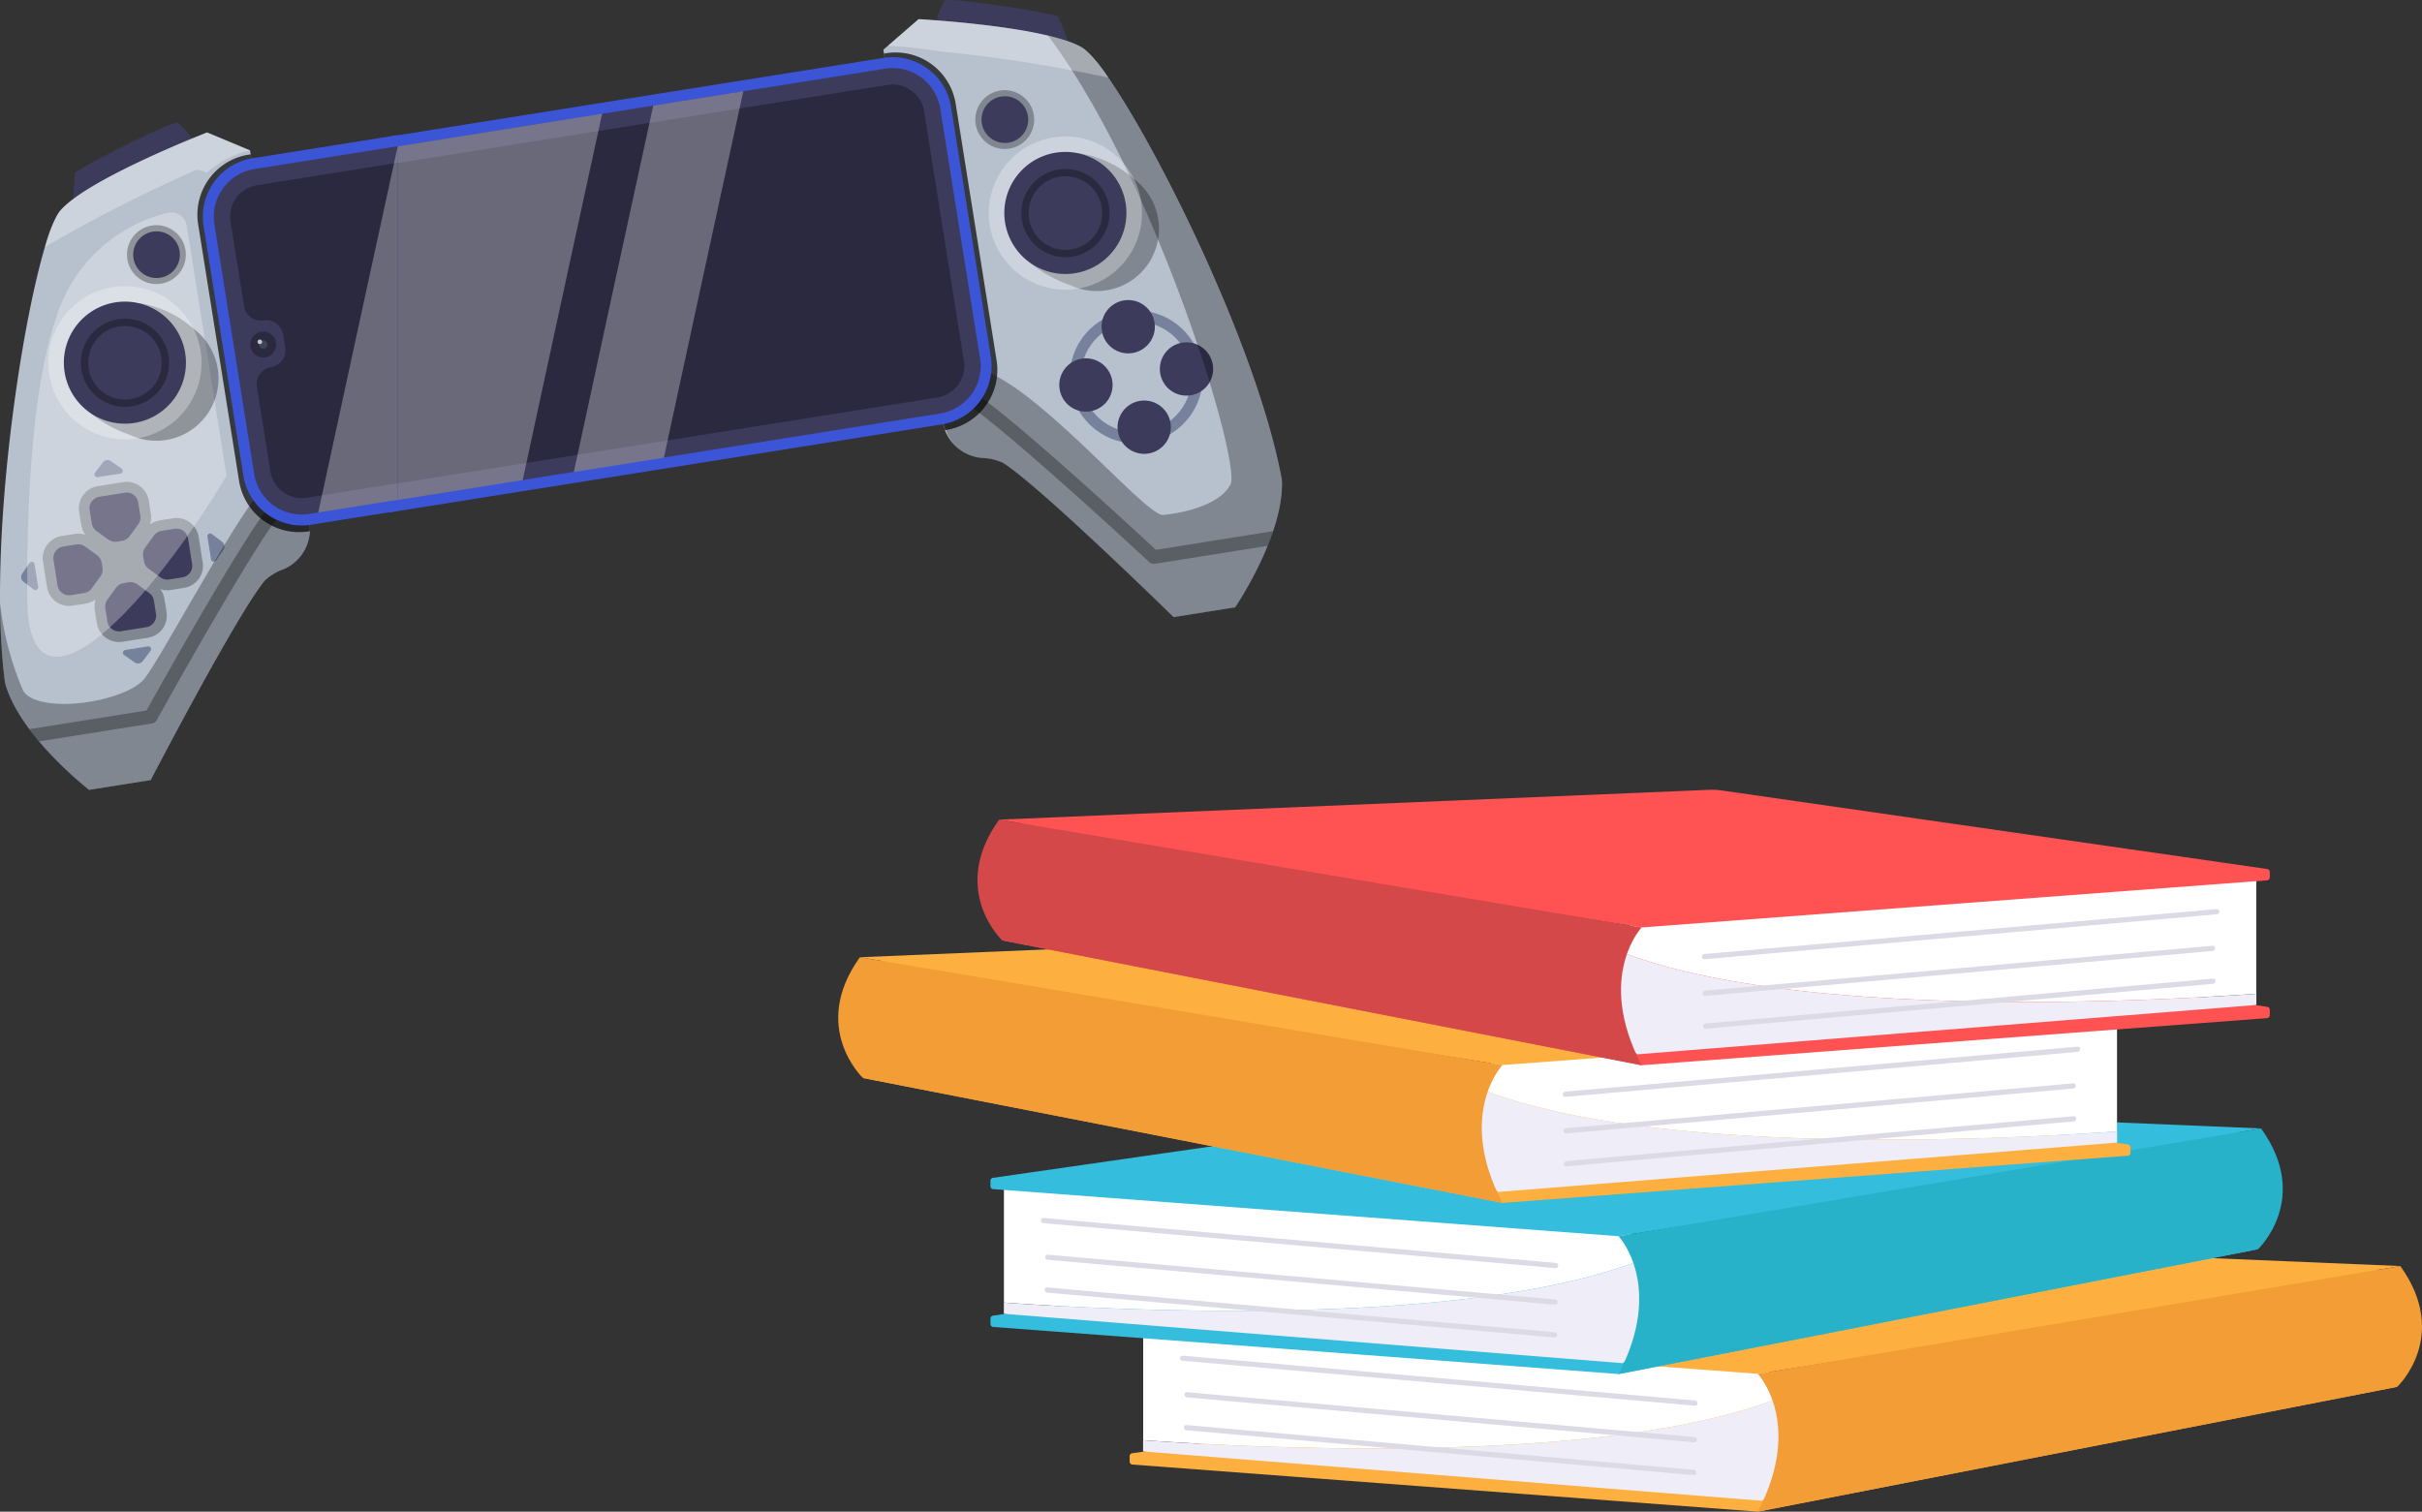 <svg xmlns="http://www.w3.org/2000/svg" xmlns:xlink="http://www.w3.org/1999/xlink" width="134.895" height="84.211" viewBox="0 0 134.895 84.211">
  <rect x="0" y="0" width="134.895" height="84.211" fill="#333333" stroke="none"/>
  <defs>
    <clipPath id="clip-path">
      <rect id="長方形_25034" data-name="長方形 25034" width="71.399" height="44" fill="none"/>
    </clipPath>
    <clipPath id="clip-path-3">
      <rect id="長方形_25008" data-name="長方形 25008" width="6.313" height="21.039" fill="none"/>
    </clipPath>
    <clipPath id="clip-path-4">
      <rect id="長方形_25009" data-name="長方形 25009" width="18.623" height="9.864" fill="none"/>
    </clipPath>
    <clipPath id="clip-path-5">
      <rect id="長方形_25010" data-name="長方形 25010" width="19.276" height="32.394" fill="none"/>
    </clipPath>
    <clipPath id="clip-path-6">
      <rect id="長方形_25011" data-name="長方形 25011" width="12.276" height="3.26" fill="none"/>
    </clipPath>
    <clipPath id="clip-path-7">
      <rect id="長方形_25012" data-name="長方形 25012" width="8.086" height="7.653" fill="none"/>
    </clipPath>
    <clipPath id="clip-path-8">
      <rect id="長方形_25013" data-name="長方形 25013" width="8.533" height="8.533" fill="none"/>
    </clipPath>
    <clipPath id="clip-path-9">
      <rect id="長方形_25014" data-name="長方形 25014" width="4.913" height="4.913" fill="none"/>
    </clipPath>
    <clipPath id="clip-path-10">
      <rect id="長方形_25015" data-name="長方形 25015" width="3.278" height="3.278" fill="none"/>
    </clipPath>
    <clipPath id="clip-path-11">
      <rect id="長方形_25016" data-name="長方形 25016" width="32.047" height="22.305" fill="none"/>
    </clipPath>
    <clipPath id="clip-path-12">
      <rect id="長方形_25017" data-name="長方形 25017" width="11.876" height="21.595" fill="none"/>
    </clipPath>
    <clipPath id="clip-path-13">
      <rect id="長方形_25018" data-name="長方形 25018" width="9.439" height="21.207" fill="none"/>
    </clipPath>
    <clipPath id="clip-path-14">
      <rect id="長方形_25019" data-name="長方形 25019" width="8.924" height="8.924" fill="none"/>
    </clipPath>
    <clipPath id="clip-path-15">
      <rect id="長方形_25020" data-name="長方形 25020" width="15.405" height="14.138" fill="none"/>
    </clipPath>
    <clipPath id="clip-path-16">
      <rect id="長方形_25021" data-name="長方形 25021" width="17.258" height="17.939" fill="none"/>
    </clipPath>
    <clipPath id="clip-path-17">
      <rect id="長方形_25022" data-name="長方形 25022" width="11.102" height="24.749" fill="none"/>
    </clipPath>
    <clipPath id="clip-path-18">
      <rect id="長方形_25023" data-name="長方形 25023" width="6.265" height="21.047" fill="none"/>
    </clipPath>
    <clipPath id="clip-path-19">
      <rect id="長方形_25024" data-name="長方形 25024" width="11.42" height="6.383" fill="none"/>
    </clipPath>
    <clipPath id="clip-path-24">
      <rect id="長方形_25029" data-name="長方形 25029" width="9.344" height="18.687" fill="none"/>
    </clipPath>
    <clipPath id="clip-path-25">
      <rect id="長方形_25030" data-name="長方形 25030" width="1.444" height="1.444" fill="none"/>
    </clipPath>
    <clipPath id="clip-path-26">
      <rect id="長方形_25031" data-name="長方形 25031" width="0.253" height="0.253" fill="none"/>
    </clipPath>
    <clipPath id="clip-path-27">
      <rect id="長方形_25032" data-name="長方形 25032" width="4.436" height="20.41" fill="none"/>
    </clipPath>
    <clipPath id="clip-path-28">
      <rect id="長方形_25035" data-name="長方形 25035" width="88.21" height="40.212" transform="translate(0 0)" fill="none"/>
    </clipPath>
  </defs>
  <g id="グループ_20509" data-name="グループ 20509" transform="translate(-678.315 -3055.873)">
    <g id="グループ_20205" data-name="グループ 20205" transform="translate(678.315 3055.873)" clip-path="url(#clip-path)">
      <g id="グループ_20204" data-name="グループ 20204">
        <g id="グループ_20203" data-name="グループ 20203" clip-path="url(#clip-path)">
          <path id="パス_198337" data-name="パス 198337" d="M616.659,1.9a5.91,5.91,0,0,1,.655-1.861c.257-.224,6.151.7,6.328.895a17.727,17.727,0,0,1,1.1,3.228c-.1.053-8.083-2.262-8.083-2.262" transform="translate(-564.704 0)" fill="#3d3b5b"/>
          <path id="パス_198338" data-name="パス 198338" d="M583.987,14.4,585.95,12.7s7.2.39,9.151,1.616,9.481,15.4,11.078,24.038c.157,3.05-2.6,7.112-2.6,7.112l-3.427.546s-7.418-7.272-9.494-8.589a2.961,2.961,0,0,0-1.193-.277,2.421,2.421,0,0,1-2.175-2.027Z" transform="translate(-534.786 -11.633)" fill="#b7c1ce"/>
          <path id="パス_198339" data-name="パス 198339" d="M711.425,212.633a3.705,3.705,0,1,1,3.076-4.242,3.709,3.709,0,0,1-3.076,4.242m-1.069-6.708a3.088,3.088,0,1,0,3.535,2.563,3.091,3.091,0,0,0-3.535-2.563" transform="translate(-647.56 -187.975)" fill="#76829b"/>
          <path id="パス_198340" data-name="パス 198340" d="M706.477,205.263a1.484,1.484,0,1,1-1.7-1.232,1.484,1.484,0,0,1,1.7,1.232m-2.591-6.829a1.484,1.484,0,1,0,1.7,1.232,1.484,1.484,0,0,0-1.7-1.232m-.654,4.477a1.484,1.484,0,1,0-1.232,1.7,1.484,1.484,0,0,0,1.232-1.7m5.6-.892a1.484,1.484,0,1,0-1.232,1.7,1.484,1.484,0,0,0,1.232-1.7" transform="translate(-641.284 -181.699)" fill="#3d3b5b"/>
          <g id="グループ_20130" data-name="グループ 20130" transform="translate(49.236 2.922)" opacity="0.7" style="mix-blend-mode: overlay;isolation: isolate">
            <g id="グループ_20129" data-name="グループ 20129">
              <g id="グループ_20128" data-name="グループ 20128" clip-path="url(#clip-path-3)">
                <path id="パス_198341" data-name="パス 198341" d="M584.514,34.726a3.386,3.386,0,0,1,3.876,2.811l2.279,14.3a3.386,3.386,0,0,1-2.811,3.876l-.064.01a2.4,2.4,0,0,1-.127-.472L584.4,34.744Z" transform="translate(-584.399 -34.683)"/>
              </g>
            </g>
          </g>
          <g id="グループ_20133" data-name="グループ 20133" transform="translate(52.282 21.547)" opacity="0.3" style="mix-blend-mode: overlay;isolation: isolate">
            <g id="グループ_20132" data-name="グループ 20132">
              <g id="グループ_20131" data-name="グループ 20131" clip-path="url(#clip-path-4)">
                <path id="パス_198342" data-name="パス 198342" d="M632.651,264.828c-1.409-1.306-9.093-8.4-10.47-8.93a5.12,5.12,0,0,0-1.628-.149l.12.752a4.029,4.029,0,0,1,1.234.106c.981.38,6.735,5.533,10.364,8.9a.379.379,0,0,0,.318.1l6.285-1c.108-.266.21-.54.3-.817Z" transform="translate(-620.552 -255.747)"/>
              </g>
            </g>
          </g>
          <g id="グループ_20136" data-name="グループ 20136" transform="translate(52.123 1.988)" opacity="0.3" style="mix-blend-mode: overlay;isolation: isolate">
            <g id="グループ_20135" data-name="グループ 20135">
              <g id="グループ_20134" data-name="グループ 20134" clip-path="url(#clip-path-5)">
                <path id="パス_198343" data-name="パス 198343" d="M626.861,24.3a6.956,6.956,0,0,0-1.941-.7c6.032,8.048,10.769,23.809,10.16,24.995s-2.745,1.609-3.756,1.7-7.644-8.005-10.674-8.181a17.748,17.748,0,0,0-1.982.055l.489,3.07a2.249,2.249,0,0,0,2.022,1.89,3.059,3.059,0,0,1,1.238.281c2.076,1.316,9.494,8.589,9.494,8.589l3.427-.546s2.756-4.063,2.6-7.112c-1.6-8.639-9.125-22.812-11.078-24.038" transform="translate(-618.669 -23.599)"/>
              </g>
            </g>
          </g>
          <g id="グループ_20139" data-name="グループ 20139" transform="translate(49.452 1.07)" opacity="0.3" style="mix-blend-mode: overlay;isolation: isolate">
            <g id="グループ_20138" data-name="グループ 20138">
              <g id="グループ_20137" data-name="グループ 20137" clip-path="url(#clip-path-6)">
                <path id="パス_198344" data-name="パス 198344" d="M589.918,14.5a82.7,82.7,0,0,1,9.329,1.458,6.652,6.652,0,0,0-1.414-1.644c-1.952-1.226-9.151-1.616-9.151-1.616L586.97,14.18a25.406,25.406,0,0,1,2.948.324" transform="translate(-586.97 -12.702)" fill="#fff"/>
              </g>
            </g>
          </g>
          <g id="グループ_20142" data-name="グループ 20142" transform="translate(56.462 8.56)" opacity="0.3" style="mix-blend-mode: overlay;isolation: isolate">
            <g id="グループ_20141" data-name="グループ 20141">
              <g id="グループ_20140" data-name="グループ 20140" clip-path="url(#clip-path-7)">
                <path id="パス_198345" data-name="パス 198345" d="M676.887,103.03a5.953,5.953,0,0,0-2.893-1.416c-1.679-.255-3.823,4.194-3.823,4.194l.454,1.446a6.766,6.766,0,0,0,2.674,1.664,3.465,3.465,0,0,0,3.587-5.888" transform="translate(-670.171 -101.603)"/>
              </g>
            </g>
          </g>
          <g id="グループ_20145" data-name="グループ 20145" transform="translate(55.073 7.603)" opacity="0.3" style="mix-blend-mode: overlay;isolation: isolate">
            <g id="グループ_20144" data-name="グループ 20144">
              <g id="グループ_20143" data-name="グループ 20143" clip-path="url(#clip-path-8)">
                <path id="パス_198346" data-name="パス 198346" d="M653.74,95.184a4.266,4.266,0,1,0,3.541-4.884,4.266,4.266,0,0,0-3.541,4.884" transform="translate(-653.687 -90.246)" fill="#fff"/>
              </g>
            </g>
          </g>
          <path id="パス_198347" data-name="パス 198347" d="M663.983,104.438a3.4,3.4,0,1,0,2.824-3.9,3.4,3.4,0,0,0-2.824,3.9" transform="translate(-608.003 -92.033)" fill="#3d3b5b"/>
          <g id="グループ_20148" data-name="グループ 20148" transform="translate(56.883 9.413)" opacity="0.3" style="mix-blend-mode: overlay;isolation: isolate">
            <g id="グループ_20147" data-name="グループ 20147">
              <g id="グループ_20146" data-name="グループ 20146" clip-path="url(#clip-path-9)">
                <path id="パス_198348" data-name="パス 198348" d="M678.013,116.611a2.456,2.456,0,1,1,2.039-2.812,2.459,2.459,0,0,1-2.039,2.812m-.709-4.447a2.047,2.047,0,1,0,2.344,1.7,2.049,2.049,0,0,0-2.344-1.7" transform="translate(-675.17 -111.729)"/>
              </g>
            </g>
          </g>
          <g id="グループ_20151" data-name="グループ 20151" transform="translate(54.322 5.024)" opacity="0.3" style="mix-blend-mode: overlay;isolation: isolate">
            <g id="グループ_20150" data-name="グループ 20150">
              <g id="グループ_20149" data-name="グループ 20149" clip-path="url(#clip-path-10)">
                <path id="パス_198349" data-name="パス 198349" d="M648.028,61.008a1.639,1.639,0,1,1-1.876-1.361,1.639,1.639,0,0,1,1.876,1.361" transform="translate(-644.771 -59.627)"/>
              </g>
            </g>
          </g>
          <path id="パス_198350" data-name="パス 198350" d="M648.866,65.2a1.3,1.3,0,1,0,1.075-1.483,1.3,1.3,0,0,0-1.075,1.483" transform="translate(-594.184 -58.337)" fill="#3d3b5b"/>
          <path id="パス_198351" data-name="パス 198351" d="M290.616,54.487,288.4,40.577a3.294,3.294,0,0,0-3.771-2.734L257.09,42.231V63.165l30.792-4.907a3.293,3.293,0,0,0,2.734-3.771" transform="translate(-235.43 -34.616)" fill="#3c55d7"/>
          <path id="パス_198352" data-name="パス 198352" d="M290.016,61.2,287.8,47.285a2.689,2.689,0,0,0-3.075-2.229l-27.634,4.4v19.7l30.7-4.892a2.688,2.688,0,0,0,2.229-3.075" transform="translate(-235.43 -41.229)" fill="#3d3b5b"/>
          <g id="グループ_20154" data-name="グループ 20154" transform="translate(21.66 4.705)" opacity="0.3" style="mix-blend-mode: overlay;isolation: isolate">
            <g id="グループ_20153" data-name="グループ 20153">
              <g id="グループ_20152" data-name="グループ 20152" clip-path="url(#clip-path-11)">
                <path id="パス_198353" data-name="パス 198353" d="M289.116,71.253,286.9,57.342a1.774,1.774,0,0,0-2.031-1.472L257.091,60.3V78.152l30.553-4.869a1.774,1.774,0,0,0,1.472-2.03" transform="translate(-257.091 -55.847)"/>
              </g>
            </g>
          </g>
          <g id="グループ_20157" data-name="グループ 20157" transform="translate(21.66 6.338)" opacity="0.3" style="mix-blend-mode: overlay;isolation: isolate">
            <g id="グループ_20156" data-name="グループ 20156">
              <g id="グループ_20155" data-name="グループ 20155" clip-path="url(#clip-path-12)">
                <path id="パス_198354" data-name="パス 198354" d="M257.09,77.123v19.7l7.452-1.188c1.339-6.2,2.954-13.667,4.424-20.408Z" transform="translate(-257.09 -75.23)" fill="#fff"/>
              </g>
            </g>
          </g>
          <g id="グループ_20160" data-name="グループ 20160" transform="translate(31.96 5.085)" opacity="0.3" style="mix-blend-mode: overlay;isolation: isolate">
            <g id="グループ_20159" data-name="グループ 20159">
              <g id="グループ_20158" data-name="グループ 20158" clip-path="url(#clip-path-13)">
                <path id="パス_198355" data-name="パス 198355" d="M383.765,61.155c-1.469,6.74-3.085,14.2-4.423,20.408l5.016-.8c1.339-6.2,2.954-13.667,4.423-20.408Z" transform="translate(-379.342 -60.356)" fill="#fff"/>
              </g>
            </g>
          </g>
          <path id="パス_198356" data-name="パス 198356" d="M55.352,82.585a5.91,5.91,0,0,0-1.2-1.565c-.314-.133-5.628,2.58-5.737,2.817a17.73,17.73,0,0,0-.042,3.411c.113.019,6.98-4.663,6.98-4.663" transform="translate(-44.237 -74.189)" fill="#3d3b5b"/>
          <path id="パス_198357" data-name="パス 198357" d="M13.927,88.562l-2.392-1s-6.721,2.608-8.2,4.381S-.886,109.524.282,118.232c.8,2.947,4.682,5.952,4.682,5.952l3.427-.546s4.79-9.218,6.354-11.114a2.961,2.961,0,0,1,1.048-.634,2.421,2.421,0,0,0,1.438-2.6Z" transform="translate(0 -80.184)" fill="#b7c1ce"/>
          <g id="グループ_20163" data-name="グループ 20163" transform="translate(2.379 26.843)" opacity="0.3" style="mix-blend-mode: overlay;isolation: isolate">
            <g id="グループ_20162" data-name="グループ 20162">
              <g id="グループ_20161" data-name="グループ 20161" clip-path="url(#clip-path-14)">
                <path id="パス_198358" data-name="パス 198358" d="M32.681,327.523a1.245,1.245,0,0,1-1.424-1.032l-.117-.737a1.237,1.237,0,0,1,.048-.591,1.237,1.237,0,0,1-.547.23l-.737.118a1.245,1.245,0,0,1-1.423-1.032l-.226-1.421a1.245,1.245,0,0,1,1.032-1.424l.737-.118a1.239,1.239,0,0,1,.591.048,1.237,1.237,0,0,1-.229-.547l-.118-.737a1.245,1.245,0,0,1,1.032-1.424l1.421-.226a1.245,1.245,0,0,1,1.424,1.032l.118.737a1.24,1.24,0,0,1-.048.591,1.237,1.237,0,0,1,.547-.229l.737-.118a1.245,1.245,0,0,1,1.424,1.032l.226,1.421a1.245,1.245,0,0,1-1.032,1.424l-.737.118a1.237,1.237,0,0,1-.591-.048,1.239,1.239,0,0,1,.23.547l.117.737A1.245,1.245,0,0,1,34.1,327.3Z" transform="translate(-28.239 -318.615)"/>
              </g>
            </g>
          </g>
          <path id="パス_198359" data-name="パス 198359" d="M14.419,371.6l-.407.587a.331.331,0,0,0,.072.452l.57.432a.157.157,0,0,0,.249-.15l-.2-1.257a.157.157,0,0,0-.284-.065" transform="translate(-12.777 -340.232)" fill="#76829b"/>
          <path id="パス_198360" data-name="パス 198360" d="M82.646,427.381l-1.257.2a.157.157,0,0,0-.065.284l.587.407a.331.331,0,0,0,.452-.072l.432-.57a.157.157,0,0,0-.15-.25" transform="translate(-74.411 -391.372)" fill="#76829b"/>
          <path id="パス_198361" data-name="パス 198361" d="M137.353,352.766a.157.157,0,0,0-.25.15l.2,1.257a.157.157,0,0,0,.284.065l.407-.587a.331.331,0,0,0-.072-.452Z" transform="translate(-125.55 -323.016)" fill="#76829b"/>
          <path id="パス_198362" data-name="パス 198362" d="M63.371,304.29a.331.331,0,0,0-.452.072l-.432.57a.157.157,0,0,0,.15.25l1.257-.2a.157.157,0,0,0,.065-.284Z" transform="translate(-57.193 -278.6)" fill="#76829b"/>
          <path id="パス_198363" data-name="パス 198363" d="M40.612,331.247a.651.651,0,0,1,.261.424l.117.737a.651.651,0,0,1-.54.745l-.71.113-.71.113a.651.651,0,0,1-.745-.54l-.117-.737a.65.65,0,0,1,.116-.484l.48-.662a.651.651,0,0,1,.424-.261l.14-.022.14-.022a.65.65,0,0,1,.484.116Zm-2.278-2.976a.651.651,0,0,0,.484.116l.14-.022.14-.022a.651.651,0,0,0,.424-.261l.48-.662a.651.651,0,0,0,.116-.484L40,326.2a.651.651,0,0,0-.745-.54l-.71.113-.71.113a.651.651,0,0,0-.54.745l.118.737a.65.65,0,0,0,.261.424Zm-.324,1.572-.022-.14-.022-.14a.651.651,0,0,0-.261-.424l-.662-.48a.651.651,0,0,0-.484-.116l-.737.118a.651.651,0,0,0-.54.745l.113.71.113.71a.651.651,0,0,0,.745.54l.737-.118a.651.651,0,0,0,.424-.261l.48-.662a.651.651,0,0,0,.116-.484m4.022-2.171-.737.118a.651.651,0,0,0-.424.261l-.48.662a.65.65,0,0,0-.116.484l.022.14.022.14a.65.65,0,0,0,.261.424l.661.48a.651.651,0,0,0,.484.116l.737-.118a.651.651,0,0,0,.54-.745l-.113-.71-.113-.71a.651.651,0,0,0-.745-.54" transform="translate(-32.302 -298.214)" fill="#3d3b5b"/>
          <g id="グループ_20166" data-name="グループ 20166" transform="translate(1.635 27.163)" opacity="0.3" style="mix-blend-mode: overlay;isolation: isolate">
            <g id="グループ_20165" data-name="グループ 20165">
              <g id="グループ_20164" data-name="グループ 20164" clip-path="url(#clip-path-15)">
                <path id="パス_198364" data-name="パス 198364" d="M34.695,322.406a5.366,5.366,0,0,0-1.584.674c-1.143.936-6.242,10.062-7.176,11.742l-6.525,1.04c.175.235.357.463.542.682l6.285-1a.379.379,0,0,0,.272-.191c2.4-4.332,6.269-11.018,7.083-11.684a4.3,4.3,0,0,1,1.223-.509Z" transform="translate(-19.41 -322.406)"/>
              </g>
            </g>
          </g>
          <g id="グループ_20169" data-name="グループ 20169" transform="translate(0.002 26.061)" opacity="0.3" style="mix-blend-mode: overlay;isolation: isolate">
            <g id="グループ_20168" data-name="グループ 20168">
              <g id="グループ_20167" data-name="グループ 20167" clip-path="url(#clip-path-16)">
                <path id="パス_198365" data-name="パス 198365" d="M16.764,309.325a5.406,5.406,0,0,0-1.651.646c-1.554,1.272-5.988,9.738-7.032,11.076s-5.856,2.055-6.764.712a17.321,17.321,0,0,1-1.3-4.921,36.3,36.3,0,0,0,.28,4.474c.8,2.947,4.682,5.952,4.682,5.952l3.427-.546S13.2,317.5,14.763,315.6a2.962,2.962,0,0,1,1.048-.634,2.421,2.421,0,0,0,1.437-2.6Z" transform="translate(-0.021 -309.325)"/>
              </g>
            </g>
          </g>
          <g id="グループ_20172" data-name="グループ 20172" transform="translate(1.518 11.834)" opacity="0.3" style="mix-blend-mode: overlay;isolation: isolate">
            <g id="グループ_20171" data-name="グループ 20171">
              <g id="グループ_20170" data-name="グループ 20170" clip-path="url(#clip-path-17)">
                <path id="パス_198366" data-name="パス 198366" d="M26.9,141.195a.858.858,0,0,0-1.007-.712,8.578,8.578,0,0,0-6.257,5.855c-1.88,5.351-1.611,16.057-1.594,16.285.464,6.5,6.876-.431,11.079-7.492Z" transform="translate(-18.023 -140.466)" fill="#fff"/>
              </g>
            </g>
          </g>
          <g id="グループ_20175" data-name="グループ 20175" transform="translate(10.993 8.596)" opacity="0.7" style="mix-blend-mode: overlay;isolation: isolate">
            <g id="グループ_20174" data-name="グループ 20174">
              <g id="グループ_20173" data-name="グループ 20173" clip-path="url(#clip-path-18)">
                <path id="パス_198367" data-name="パス 198367" d="M133.338,102.047a3.386,3.386,0,0,0-2.811,3.876l2.279,14.3a3.386,3.386,0,0,0,3.876,2.811l.064-.01a2.41,2.41,0,0,0-.026-.488l-3.268-20.506Z" transform="translate(-130.484 -102.029)"/>
              </g>
            </g>
          </g>
          <g id="グループ_20178" data-name="グループ 20178" transform="translate(2.506 7.377)" opacity="0.3" style="mix-blend-mode: overlay;isolation: isolate">
            <g id="グループ_20177" data-name="グループ 20177">
              <g id="グループ_20176" data-name="グループ 20176" clip-path="url(#clip-path-19)">
                <path id="パス_198368" data-name="パス 198368" d="M41.167,88.563l-2.392-1s-6.721,2.608-8.2,4.381a6.651,6.651,0,0,0-.832,2,82.722,82.722,0,0,1,8.413-4.286,1.079,1.079,0,0,1,.593.149,5.448,5.448,0,0,1,2.414-1.245" transform="translate(-29.747 -87.562)" fill="#fff"/>
              </g>
            </g>
          </g>
          <g id="グループ_20181" data-name="グループ 20181" transform="translate(4.082 16.899)" opacity="0.3" style="mix-blend-mode: overlay;isolation: isolate">
            <g id="グループ_20180" data-name="グループ 20180">
              <g id="グループ_20179" data-name="グループ 20179" clip-path="url(#clip-path-7)">
                <path id="パス_198369" data-name="パス 198369" d="M55.165,202.009a5.954,5.954,0,0,0-2.892-1.416c-1.679-.255-3.823,4.194-3.823,4.194l.454,1.446a6.766,6.766,0,0,0,2.674,1.664,3.465,3.465,0,0,0,3.587-5.888" transform="translate(-48.449 -200.582)"/>
              </g>
            </g>
          </g>
          <g id="グループ_20184" data-name="グループ 20184" transform="translate(2.693 15.942)" opacity="0.3" style="mix-blend-mode: overlay;isolation: isolate">
            <g id="グループ_20183" data-name="グループ 20183">
              <g id="グループ_20182" data-name="グループ 20182" clip-path="url(#clip-path-8)">
                <path id="パス_198370" data-name="パス 198370" d="M32.017,194.162a4.266,4.266,0,1,0,3.541-4.884,4.266,4.266,0,0,0-3.541,4.884" transform="translate(-31.964 -189.225)" fill="#fff"/>
              </g>
            </g>
          </g>
          <path id="パス_198371" data-name="パス 198371" d="M42.261,203.417a3.4,3.4,0,1,0,2.824-3.9,3.4,3.4,0,0,0-2.824,3.9" transform="translate(-38.661 -182.673)" fill="#3d3b5b"/>
          <g id="グループ_20187" data-name="グループ 20187" transform="translate(4.503 17.752)" opacity="0.3" style="mix-blend-mode: overlay;isolation: isolate">
            <g id="グループ_20186" data-name="グループ 20186">
              <g id="グループ_20185" data-name="グループ 20185" clip-path="url(#clip-path-9)">
                <path id="パス_198372" data-name="パス 198372" d="M56.291,215.59a2.456,2.456,0,1,1,2.039-2.812,2.459,2.459,0,0,1-2.039,2.812m-.709-4.447a2.047,2.047,0,1,0,2.344,1.7,2.049,2.049,0,0,0-2.344-1.7" transform="translate(-53.448 -210.708)"/>
              </g>
            </g>
          </g>
          <g id="グループ_20190" data-name="グループ 20190" transform="translate(7.074 12.545)" opacity="0.3" style="mix-blend-mode: overlay;isolation: isolate">
            <g id="グループ_20189" data-name="グループ 20189">
              <g id="グループ_20188" data-name="グループ 20188" clip-path="url(#clip-path-10)">
                <path id="パス_198373" data-name="パス 198373" d="M87.216,150.279a1.639,1.639,0,1,1-1.877-1.361,1.639,1.639,0,0,1,1.877,1.361" transform="translate(-83.959 -148.898)"/>
              </g>
            </g>
          </g>
          <path id="パス_198374" data-name="パス 198374" d="M88.054,154.476a1.3,1.3,0,1,0,1.075-1.483,1.3,1.3,0,0,0-1.075,1.483" transform="translate(-80.62 -140.088)" fill="#3d3b5b"/>
          <path id="パス_198375" data-name="パス 198375" d="M144.954,89.333l-8.089,1.289a3.294,3.294,0,0,0-2.734,3.771l2.217,13.911a3.294,3.294,0,0,0,3.771,2.734l4.835-.771Z" transform="translate(-122.792 -81.807)" fill="#3c55d7"/>
          <path id="パス_198376" data-name="パス 198376" d="M151.565,96.642l-7.993,1.274a2.688,2.688,0,0,0-2.229,3.075l2.217,13.911a2.689,2.689,0,0,0,3.075,2.229l4.931-.786Z" transform="translate(-129.404 -88.5)" fill="#3d3b5b"/>
          <g id="グループ_20193" data-name="グループ 20193" transform="translate(12.817 9.066)" opacity="0.3" style="mix-blend-mode: overlay;isolation: isolate">
            <g id="グループ_20192" data-name="グループ 20192">
              <g id="グループ_20191" data-name="グループ 20191" clip-path="url(#clip-path-24)">
                <path id="パス_198377" data-name="パス 198377" d="M161.478,107.6l-7.85,1.251a1.774,1.774,0,0,0-1.472,2.03l.752,4.716a.95.95,0,0,0,1.088.789.95.95,0,0,1,1.088.789l.116.725a.95.95,0,0,1-.789,1.088.95.95,0,0,0-.789,1.088l.752,4.716a1.773,1.773,0,0,0,2.03,1.472l5.074-.809Z" transform="translate(-152.134 -107.603)"/>
              </g>
            </g>
          </g>
          <g id="グループ_20196" data-name="グループ 20196" transform="translate(13.939 18.467)" opacity="0.3" style="mix-blend-mode: overlay;isolation: isolate">
            <g id="グループ_20195" data-name="グループ 20195">
              <g id="グループ_20194" data-name="グループ 20194" clip-path="url(#clip-path-25)">
                <path id="パス_198378" data-name="パス 198378" d="M166.057,219.2a.722.722,0,1,0,.827.6.722.722,0,0,0-.827-.6" transform="translate(-165.448 -219.187)"/>
              </g>
            </g>
          </g>
          <path id="パス_198379" data-name="パス 198379" d="M171.435,224.98a.234.234,0,1,0,.268.195.234.234,0,0,0-.268-.195" transform="translate(-156.811 -206.022)" fill="#3d4459"/>
          <g id="グループ_20199" data-name="グループ 20199" transform="translate(14.344 18.913)" opacity="0.7" style="mix-blend-mode: overlay;isolation: isolate">
            <g id="グループ_20198" data-name="グループ 20198">
              <g id="グループ_20197" data-name="グループ 20197" clip-path="url(#clip-path-26)">
                <path id="パス_198380" data-name="パス 198380" d="M170.361,224.486a.127.127,0,1,0,.145.105.127.127,0,0,0-.145-.105" transform="translate(-170.254 -224.484)" fill="#fff"/>
              </g>
            </g>
          </g>
          <g id="グループ_20202" data-name="グループ 20202" transform="translate(17.725 8.142)" opacity="0.3" style="mix-blend-mode: overlay;isolation: isolate">
            <g id="グループ_20201" data-name="グループ 20201">
              <g id="グループ_20200" data-name="グループ 20200" clip-path="url(#clip-path-27)">
                <path id="パス_198381" data-name="パス 198381" d="M214.826,96.642h-.009c-1.436,6.578-3.051,14.034-4.427,20.408l4.436-.707Z" transform="translate(-210.39 -96.642)" fill="#fff"/>
              </g>
            </g>
          </g>
        </g>
      </g>
    </g>
    <g id="グループ_20207" data-name="グループ 20207" transform="translate(725 3099.872)" clip-path="url(#clip-path-28)">
      <path id="パス_198382" data-name="パス 198382" d="M122.256,103.187l-39.349-.707a3.981,3.981,0,0,0-.736.037L51.8,106.886a.163.163,0,0,0-.144.164h0v.305h0a.166.166,0,0,0,.156.162l34.829,2.623,35.614-6.956-.2-1.213Z" transform="translate(-35.424 -69.93)" fill="#fdaf40"/>
      <path id="パス_198383" data-name="パス 198383" d="M89.648,98.352a3.707,3.707,0,0,0-.76-1.436l-34.835-2.8v6.657c6.356.448,25.982,1.447,35.6-2.424" transform="translate(-37.068 -64.544)" fill="#fff"/>
      <path id="パス_198384" data-name="パス 198384" d="M89.648,107.589c-9.613,3.872-29.24,2.873-35.6,2.424v.622l34.465,2.75a3.942,3.942,0,0,0,1.555-3.781,9.707,9.707,0,0,0-.425-2.015" transform="translate(-37.068 -73.781)" fill="#efedf7"/>
      <path id="パス_198385" data-name="パス 198385" d="M122.427,80.8l-39.52-1.656a4,4,0,0,0-.736.037L51.8,83.551a.164.164,0,0,0-.144.164h0v.305h0a.165.165,0,0,0,.156.162l34.829,2.623,35.785-5.715-1.389-.058Z" transform="translate(-35.424 -54.272)" fill="#fdaf40"/>
      <path id="パス_198386" data-name="パス 198386" d="M60.737,100.581l.763.067,2.076.182,3.07.269,3.747.329,4.1.36,4.143.363,3.864.339,3.266.287,2.349.206c.37.033.742.076,1.114.1l.048,0c.184.016.184-.271,0-.288l-.763-.067-2.076-.182-3.071-.269-3.747-.329-4.1-.36-4.143-.363-3.864-.339-3.266-.287L61.9,100.4c-.371-.033-.742-.076-1.114-.1l-.048,0c-.184-.016-.183.271,0,.288" transform="translate(-41.557 -68.777)" fill="#dcdae5"/>
      <path id="パス_198387" data-name="パス 198387" d="M61.512,107.077l.755.067,2.055.182,3.041.269,3.71.328,4.064.359,4.1.363,3.826.338,3.234.286,2.326.206c.367.032.735.076,1.1.1l.047,0c.184.016.184-.271,0-.288l-.755-.067-2.056-.182-3.041-.269-3.71-.328-4.064-.359-4.1-.363-3.826-.338-3.233-.286-2.326-.206c-.367-.032-.735-.076-1.1-.1l-.048,0c-.184-.016-.183.271,0,.288" transform="translate(-42.088 -73.232)" fill="#dcdae5"/>
      <path id="パス_198388" data-name="パス 198388" d="M61.412,112.9l.755.067,2.055.182,3.041.269,3.71.328,4.064.359,4.1.363,3.826.338,3.234.286,2.326.206c.367.032.735.076,1.1.1l.047,0c.184.016.184-.271,0-.288l-.755-.067-2.056-.182-3.041-.269-3.71-.328-4.064-.359-4.1-.363-3.826-.338-3.233-.286-2.326-.206c-.367-.032-.735-.076-1.1-.1l-.048,0c-.184-.016-.183.271,0,.288" transform="translate(-42.02 -77.226)" fill="#dcdae5"/>
      <path id="パス_198389" data-name="パス 198389" d="M162.993,90.429s2.585,2.737,0,7.678l35.614-6.956s2.984-2.813.171-6.728Z" transform="translate(-111.775 -57.894)" fill="#f29d36"/>
      <path id="パス_198390" data-name="パス 198390" d="M97.576,78.793l-39.349-.707a3.979,3.979,0,0,0-.736.037L27.123,82.492a.163.163,0,0,0-.144.164h0v.305h0a.166.166,0,0,0,.156.162l34.829,2.623,35.614-6.956-.2-1.213Z" transform="translate(-18.499 -53.202)" fill="#34bddc"/>
      <path id="パス_198391" data-name="パス 198391" d="M64.968,73.957a3.707,3.707,0,0,0-.76-1.436l-34.835-2.8v6.657c6.356.448,25.982,1.447,35.6-2.424" transform="translate(-20.143 -47.815)" fill="#fff"/>
      <path id="パス_198392" data-name="パス 198392" d="M64.968,83.194c-9.613,3.872-29.239,2.873-35.6,2.424v.622l34.465,2.75a3.942,3.942,0,0,0,1.555-3.781,9.707,9.707,0,0,0-.425-2.015" transform="translate(-20.143 -57.052)" fill="#efedf7"/>
      <path id="パス_198393" data-name="パス 198393" d="M97.746,56.406,58.226,54.75a4,4,0,0,0-.736.037L27.122,59.156a.164.164,0,0,0-.144.164h0v.305h0a.165.165,0,0,0,.156.162l34.829,2.623L97.746,56.7l-1.389-.058Z" transform="translate(-18.499 -37.543)" fill="#34bddc"/>
      <path id="パス_198394" data-name="パス 198394" d="M36.057,76.186l.763.067,2.076.182,3.07.269,3.747.329,4.1.36,4.143.363,3.864.339,3.266.287,2.349.206c.37.033.742.076,1.114.1l.048,0c.184.016.184-.272,0-.288l-.763-.067-2.076-.182-3.071-.269-3.747-.329-4.1-.36L46.7,76.832l-3.864-.339-3.266-.287L37.219,76c-.371-.033-.743-.076-1.114-.1l-.048,0c-.184-.016-.183.271,0,.288" transform="translate(-24.632 -52.048)" fill="#dcdae5"/>
      <path id="パス_198395" data-name="パス 198395" d="M36.832,82.682l.755.067,2.055.182,3.041.269,3.71.328,4.064.359,4.1.363,3.826.338,3.234.286,2.326.206c.367.032.735.076,1.1.1l.048,0c.184.016.183-.271,0-.288l-.755-.067-2.056-.182-3.041-.269-3.71-.328-4.064-.359-4.1-.363-3.826-.338L40.309,82.7,37.983,82.5c-.367-.032-.735-.076-1.1-.1l-.048,0c-.184-.016-.183.271,0,.288" transform="translate(-25.164 -56.503)" fill="#dcdae5"/>
      <path id="パス_198396" data-name="パス 198396" d="M36.731,88.506l.755.067,2.055.182,3.041.269,3.71.328,4.064.359,4.1.363,3.826.338,3.234.286,2.326.206c.367.032.735.076,1.1.1L65,91c.184.016.184-.271,0-.288l-.755-.067-2.056-.182L59.144,90.2l-3.71-.328-4.064-.359-4.1-.363-3.826-.338-3.233-.286-2.326-.206c-.367-.032-.735-.076-1.1-.1l-.048,0c-.184-.016-.183.271,0,.288" transform="translate(-25.094 -60.497)" fill="#dcdae5"/>
      <path id="パス_198397" data-name="パス 198397" d="M138.313,66.034s2.585,2.737,0,7.678l35.614-6.956s2.984-2.813.171-6.728Z" transform="translate(-94.85 -41.165)" fill="#28b2c9"/>
      <path id="パス_198398" data-name="パス 198398" d="M4.386,48.442l39.349-.707a3.98,3.98,0,0,1,.736.037l30.368,4.369a.163.163,0,0,1,.144.164h0v.305h0a.165.165,0,0,1-.156.162L40,55.4,4.386,48.442l.2-1.213Z" transform="translate(-3.008 -32.388)" fill="#fdaf40"/>
      <path id="パス_198399" data-name="パス 198399" d="M113.385,43.605a3.707,3.707,0,0,1,.76-1.436l34.835-2.8V46.03c-6.356.448-25.982,1.447-35.6-2.424" transform="translate(-77.756 -27.001)" fill="#fff"/>
      <path id="パス_198400" data-name="パス 198400" d="M112.388,52.842c9.613,3.872,29.24,2.873,35.6,2.424v.622l-34.465,2.75a3.942,3.942,0,0,1-1.555-3.781,9.688,9.688,0,0,1,.425-2.015" transform="translate(-76.759 -36.237)" fill="#efedf7"/>
      <path id="パス_198401" data-name="パス 198401" d="M3.842,26.055,43.362,24.4a4,4,0,0,1,.736.037L74.466,28.8a.164.164,0,0,1,.144.164h0v.305h0a.165.165,0,0,1-.156.162L39.627,32.061,3.842,26.346l1.389-.058Z" transform="translate(-2.635 -16.729)" fill="#fdaf40"/>
      <path id="パス_198402" data-name="パス 198402" d="M157.084,45.834l-.763.067-2.076.182-3.07.269-3.747.329-4.1.36-4.143.363-3.864.339-3.266.287-2.349.206c-.37.033-.742.076-1.114.1l-.048,0c-.184.016-.184-.272,0-.288l.763-.067,2.076-.182,3.071-.269L138.2,47.2l4.1-.36,4.143-.363,3.864-.339,3.266-.287,2.349-.206c.371-.033.742-.076,1.114-.1l.048,0c.184-.016.183.271,0,.288" transform="translate(-88.054 -31.234)" fill="#dcdae5"/>
      <path id="パス_198403" data-name="パス 198403" d="M156.917,52.33l-.755.067-2.055.182-3.041.269-3.71.328-4.064.359-4.1.363-3.826.338-3.234.286-2.326.206c-.367.032-.735.076-1.1.1l-.047,0c-.184.016-.184-.271,0-.288l.755-.067,2.056-.182,3.041-.269,3.71-.328,4.064-.359,4.1-.363,3.826-.338,3.233-.286,2.326-.206c.367-.032.735-.076,1.1-.1l.048,0c.184-.016.183.271,0,.288" transform="translate(-88.131 -35.689)" fill="#dcdae5"/>
      <path id="パス_198404" data-name="パス 198404" d="M157.018,58.154l-.755.067-2.056.182-3.041.269-3.71.328-4.064.359-4.1.363-3.826.338-3.234.286-2.326.206c-.367.032-.735.076-1.1.1l-.048,0c-.184.016-.183-.271,0-.288l.755-.067,2.056-.182,3.041-.269,3.71-.328,4.064-.359,4.1-.363,3.826-.338,3.234-.286,2.326-.206c.367-.032.735-.076,1.1-.1l.048,0c.184-.016.183.271,0,.288" transform="translate(-88.2 -39.682)" fill="#dcdae5"/>
      <path id="パス_198405" data-name="パス 198405" d="M36.992,35.683s-2.585,2.737,0,7.678L1.378,36.405s-2.984-2.813-.171-6.728Z" transform="translate(0 -20.351)" fill="#f29d36"/>
      <path id="パス_198406" data-name="パス 198406" d="M29.066,24.047l39.349-.707a3.98,3.98,0,0,1,.736.037l30.368,4.369a.163.163,0,0,1,.144.164h0v.305h0a.166.166,0,0,1-.156.162L64.68,31,29.066,24.047l.2-1.213Z" transform="translate(-19.932 -15.659)" fill="#ff5353"/>
      <path id="パス_198407" data-name="パス 198407" d="M138.066,19.21a3.707,3.707,0,0,1,.76-1.436l34.835-2.8v6.657c-6.356.448-25.982,1.447-35.6-2.424" transform="translate(-94.681 -10.271)" fill="#fff"/>
      <path id="パス_198408" data-name="パス 198408" d="M137.069,28.447c9.613,3.872,29.24,2.873,35.6,2.424v.622L138.2,34.243a3.942,3.942,0,0,1-1.555-3.781,9.707,9.707,0,0,1,.425-2.015" transform="translate(-93.684 -19.508)" fill="#efedf7"/>
      <path id="パス_198409" data-name="パス 198409" d="M28.522,1.66,68.042,0a4,4,0,0,1,.736.037L99.146,4.41a.164.164,0,0,1,.144.164h0V4.88h0a.165.165,0,0,1-.156.162L64.307,7.666,28.522,1.951l1.389-.058Z" transform="translate(-19.559 0)" fill="#ff5353"/>
      <path id="パス_198410" data-name="パス 198410" d="M181.765,21.439l-.763.067-2.076.182-3.07.269-3.747.329-4.1.36-4.143.363L160,23.348l-3.266.286-2.349.206c-.371.033-.742.076-1.114.1l-.048,0c-.184.016-.184-.272,0-.288l.763-.067,2.076-.182,3.071-.269,3.747-.328,4.1-.36,4.143-.363,3.864-.339,3.266-.287,2.349-.206c.371-.032.742-.076,1.114-.1l.048,0c.184-.016.183.271,0,.288" transform="translate(-104.98 -14.505)" fill="#dcdae5"/>
      <path id="パス_198411" data-name="パス 198411" d="M181.6,27.935l-.755.067-2.055.182-3.041.269-3.71.328-4.064.359-4.1.363-3.826.338-3.234.286-2.326.206c-.367.032-.735.076-1.1.1l-.047,0c-.184.016-.183-.271,0-.288l.755-.067,2.055-.182,3.041-.269,3.71-.328,4.064-.359,4.1-.363,3.826-.338,3.234-.286,2.326-.206c.367-.032.735-.076,1.1-.1l.047,0c.185-.016.183.271,0,.288" transform="translate(-105.056 -18.959)" fill="#dcdae5"/>
      <path id="パス_198412" data-name="パス 198412" d="M181.7,33.759l-.755.067-2.055.182-3.041.269-3.71.328-4.064.359-4.1.363-3.826.338-3.234.286-2.326.206c-.367.032-.735.076-1.1.1l-.047,0c-.184.016-.184-.271,0-.288l.755-.067,2.056-.182,3.041-.269,3.71-.328,4.064-.359,4.1-.363,3.826-.338,3.233-.286,2.326-.206c.367-.032.735-.076,1.1-.1l.048,0c.184-.016.183.271,0,.288" transform="translate(-105.125 -22.953)" fill="#dcdae5"/>
      <path id="パス_198413" data-name="パス 198413" d="M61.672,11.288s-2.585,2.737,0,7.678L26.058,12.01S23.075,9.2,25.887,5.282Z" transform="translate(-16.925 -3.622)" fill="#d44849"/>
    </g>
  </g>
</svg>
